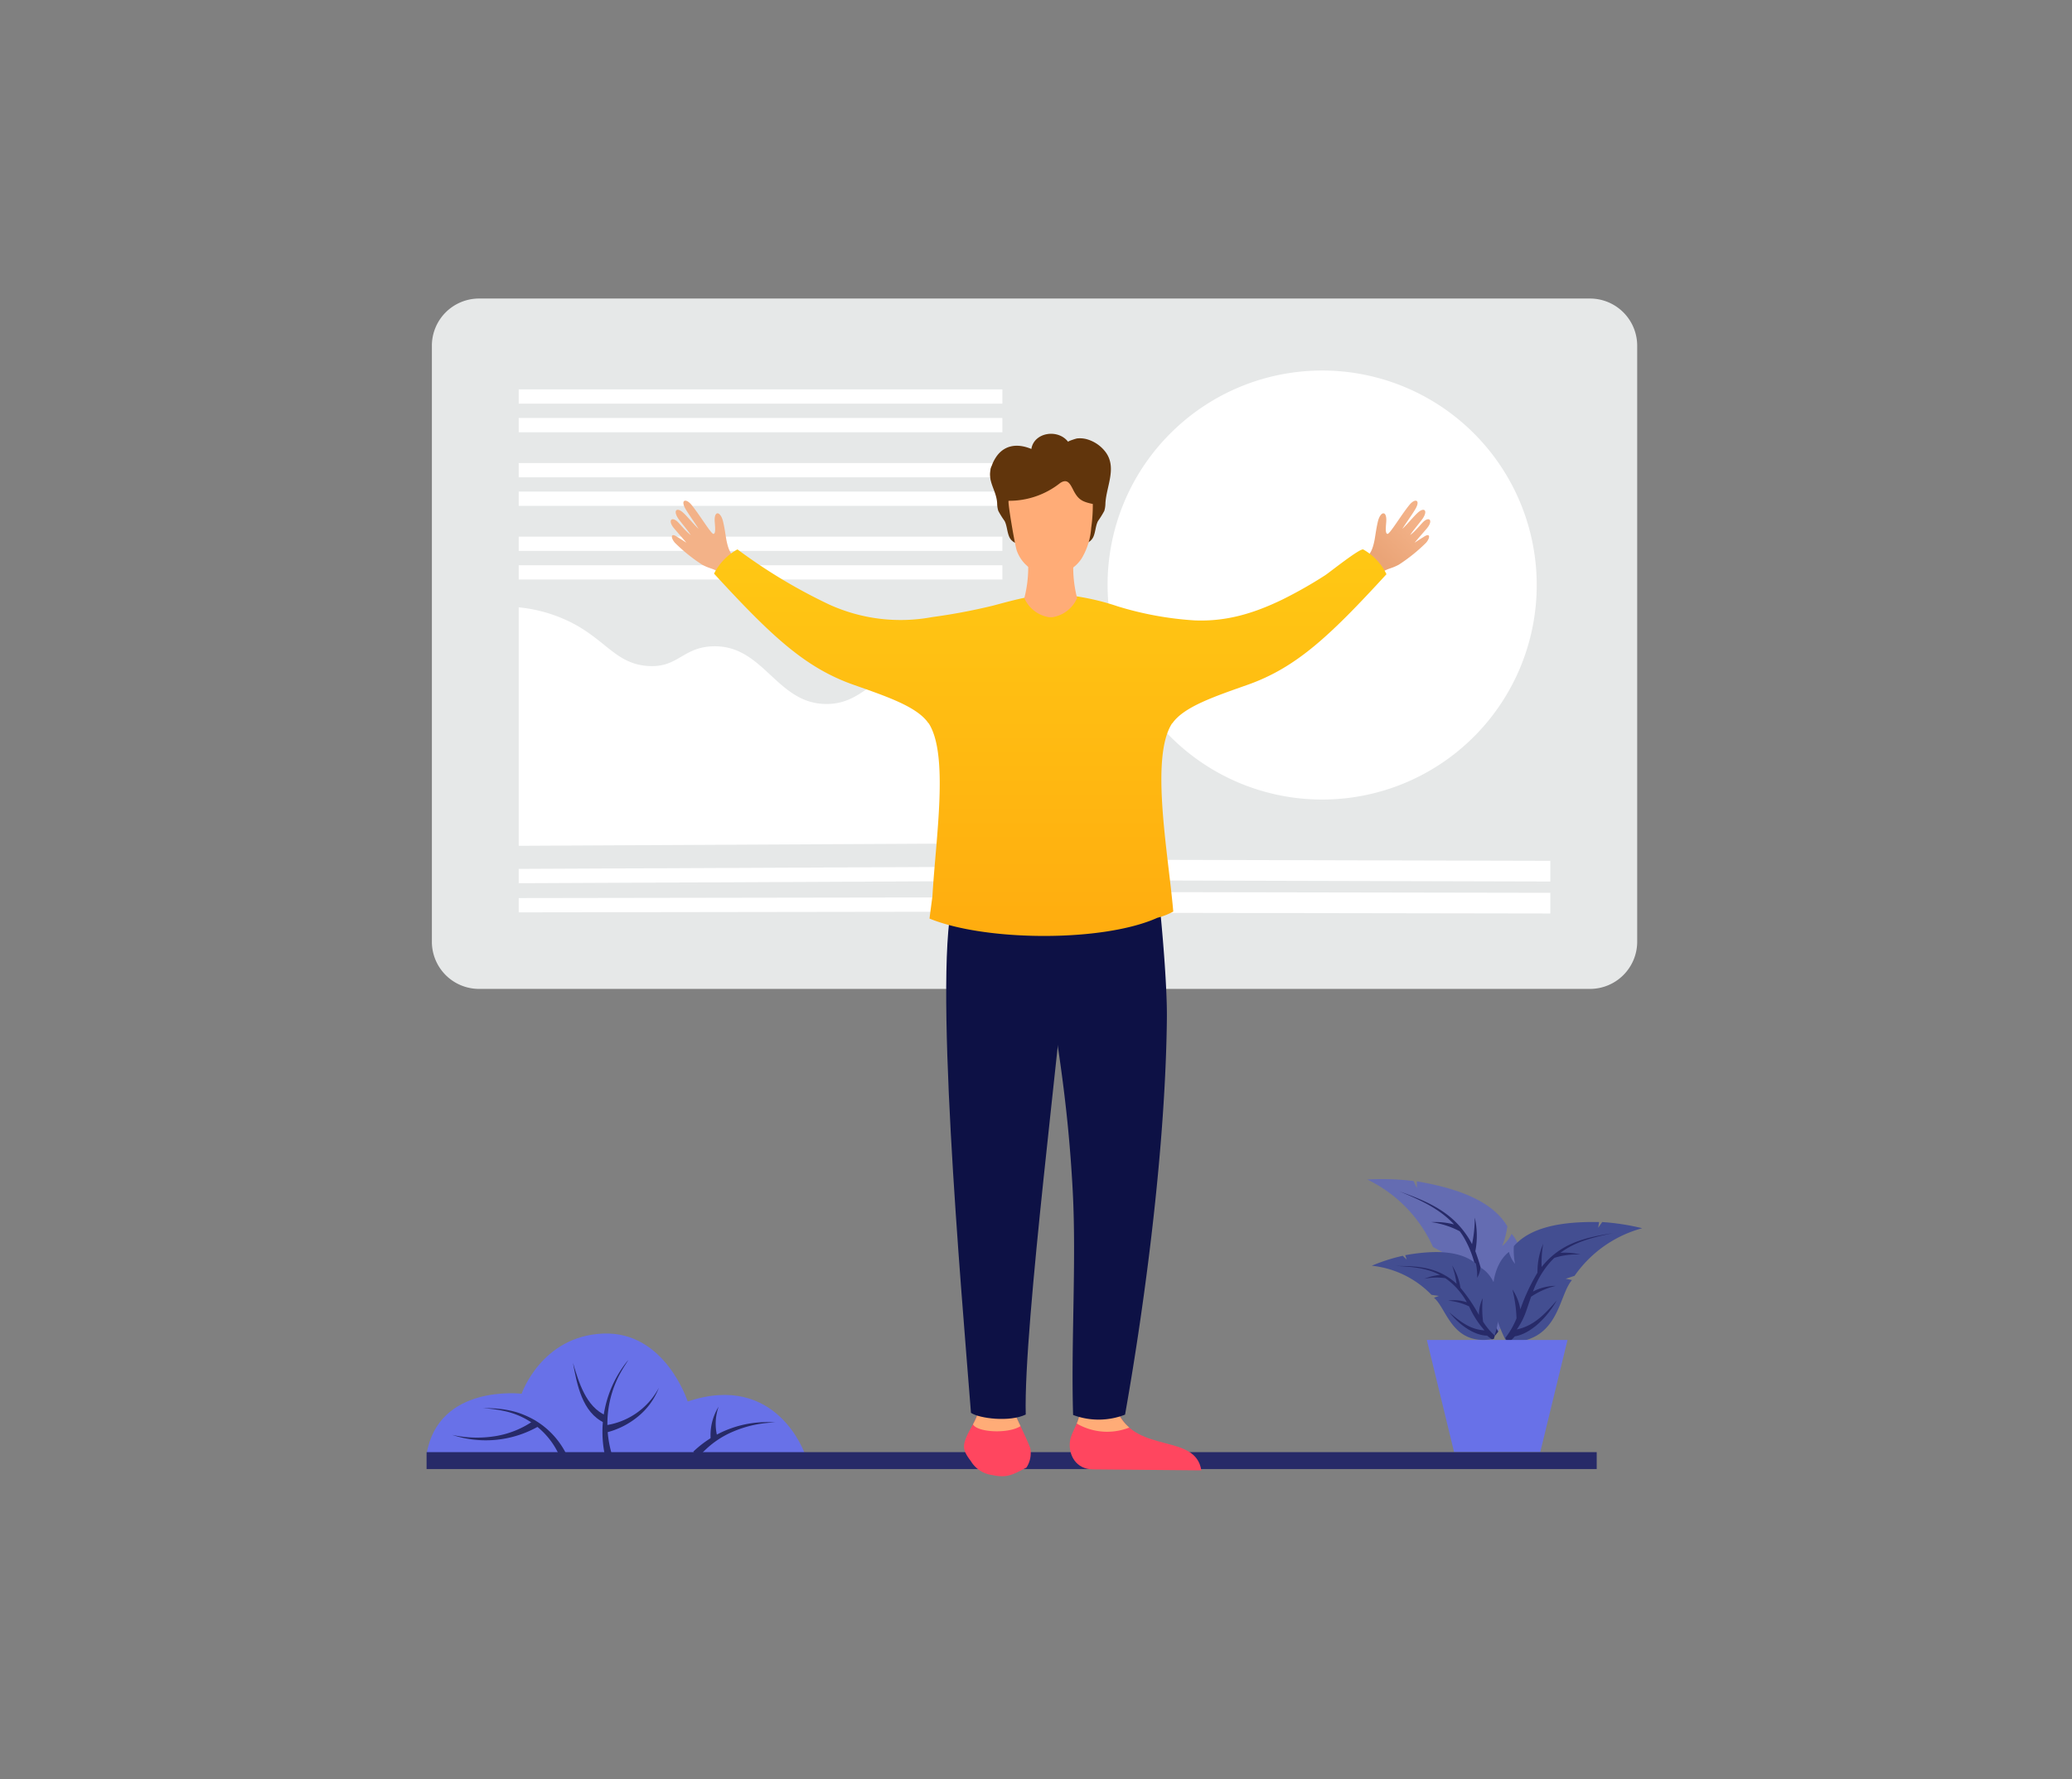 <svg xmlns="http://www.w3.org/2000/svg" xmlns:xlink="http://www.w3.org/1999/xlink" width="340" height="292" viewBox="0 0 340 292">
  <rect x="0" y="0" width="340" height="292" fill="#808080" stroke="none"/>
  <defs>
    <linearGradient id="linear-gradient" x1="0.275" y1="0.753" x2="0.704" y2="0.273" gradientUnits="objectBoundingBox">
      <stop offset="0" stop-color="#eaa477"/>
      <stop offset="1" stop-color="#f3b288"/>
    </linearGradient>
    <linearGradient id="linear-gradient-2" x1="-189.562" y1="0.753" x2="-189.133" y2="0.273" xlink:href="#linear-gradient"/>
    <linearGradient id="linear-gradient-3" x1="0.5" y1="1" x2="0.5" gradientUnits="objectBoundingBox">
      <stop offset="0" stop-color="#ffac0f"/>
      <stop offset="1" stop-color="#ffc814"/>
    </linearGradient>
    <clipPath id="clip-_4">
      <rect width="340" height="292"/>
    </clipPath>
  </defs>
  <g id="_4" data-name="4" clip-path="url(#clip-_4)">
    <g id="Join_Us_images-04" data-name="Join Us_images-04" transform="translate(-6.76 -5.39)">
      <g id="Layer_1" data-name="Layer 1" transform="translate(76.76 54.39)">
        <path id="Path_9451" data-name="Path 9451" d="M85.4,54.39H267.757a7.75,7.75,0,0,1,7.713,7.778v97.756a7.75,7.75,0,0,1-7.713,7.778H85.4a7.741,7.741,0,0,1-7.713-7.778V62.168A7.741,7.741,0,0,1,85.4,54.39Z" transform="translate(-76.818 -54.39)" fill="#e6e8e8"/>
        <path id="Path_9452" data-name="Path 9452" d="M196,102.387a35.209,35.209,0,1,0,10.2-24.966A35.059,35.059,0,0,0,196,102.387Z" transform="translate(-84.252 -55.182)" fill="#fff"/>
        <path id="Path_9453" data-name="Path 9453" d="M198.168,101.476a33.344,33.344,0,0,1,22.023-30.4A32.8,32.8,0,0,1,231.213,69.2a33.354,33.354,0,1,1-33.073,33.354C198.14,102.179,198.159,101.813,198.168,101.476Z" transform="translate(-84.387 -55.32)" fill="#fff" opacity="0.35"/>
        <path id="Path_9454" data-name="Path 9454" d="M198.168,101.476a33.344,33.344,0,0,1,22.023-30.4A32.8,32.8,0,0,1,231.213,69.2a33.354,33.354,0,1,1-33.073,33.354C198.14,102.179,198.159,101.813,198.168,101.476Z" transform="translate(-84.387 -55.32)" fill="#fff" opacity="0.7"/>
        <path id="Path_9455" data-name="Path 9455" d="M193.34,156.053l75.142.2v-3.4l-75.142-.187Z" transform="translate(-84.085 -60.565)" fill="#fff"/>
        <path id="Path_9456" data-name="Path 9456" d="M193.34,161.732l75.142.122v-3.393l-75.142-.131Z" transform="translate(-84.085 -60.921)" fill="#fff"/>
        <path id="Path_9457" data-name="Path 9457" d="M114.032,118.095c4.958.365,5.7-3.018,10.609-3.224,8.434-.337,10.459,9.372,18.631,9.465,6.729.094,8.435-6.42,15.145-5.5,5.023.684,6.007,4.592,10.937,5.295a10.056,10.056,0,0,0,2.905,0V147.2l-79.369.412V108.47a24.488,24.488,0,0,1,9.24,2.812C107.322,114.14,109.056,117.729,114.032,118.095Z" transform="translate(-77.774 -57.788)" fill="#fff"/>
        <rect id="Rectangle_1375" data-name="Rectangle 1375" width="79.369" height="2.343" transform="translate(15.116 14.91)" fill="#fff"/>
        <rect id="Rectangle_1376" data-name="Rectangle 1376" width="79.369" height="2.343" transform="translate(15.116 19.606)" fill="#fff"/>
        <rect id="Rectangle_1377" data-name="Rectangle 1377" width="79.369" height="2.343" transform="translate(15.116 27)" fill="#fff"/>
        <rect id="Rectangle_1378" data-name="Rectangle 1378" width="79.369" height="2.343" transform="translate(15.116 31.686)" fill="#fff"/>
        <rect id="Rectangle_1379" data-name="Rectangle 1379" width="79.369" height="2.343" transform="translate(15.116 39.08)" fill="#fff"/>
        <rect id="Rectangle_1380" data-name="Rectangle 1380" width="79.369" height="2.343" transform="translate(15.116 43.775)" fill="#fff"/>
        <path id="Path_9458" data-name="Path 9458" d="M92.89,156.608l79.369-.365V153.89l-79.369.365Z" transform="translate(-77.774 -60.642)" fill="#fff"/>
        <path id="Path_9459" data-name="Path 9459" d="M92.89,161.725l79.369-.112V159.26l-79.369.122Z" transform="translate(-77.774 -60.979)" fill="#fff"/>
        <path id="Path_9460" data-name="Path 9460" d="M241.47,208.675a43.11,43.11,0,0,1,7.582.244l.553,1.143v-1.087c6.3,1.068,12.3,3.065,14.845,7.385a13.381,13.381,0,0,1-.834,3.215,5.558,5.558,0,0,0,1.537-1.987c2.38,2.624,3.205,9.259-2.727,16.682-9.718-1.584-7.853-10.374-9.84-13.683h1.209l-1.537-.834a22.614,22.614,0,0,0-10.787-11.077Z" transform="translate(-87.109 -64.08)" fill="#646cb2" fill-rule="evenodd"/>
        <path id="Path_9461" data-name="Path 9461" d="M259.554,220.581a13.477,13.477,0,0,0-.094-5.529,20.8,20.8,0,0,1-.45,4.377,12.452,12.452,0,0,0-.815-1.387c-2.765-4.114-6.729-5.707-11.105-7.291,3.374,1.4,6.56,2.811,8.969,5.426a12.8,12.8,0,0,0-3.749-.375A14.218,14.218,0,0,1,257,217.31c.244.337.478.684.7,1.059a17.16,17.16,0,0,1,2.071,5.885,9.194,9.194,0,0,0-3.974-1.818,14.18,14.18,0,0,1,4.161,2.811c.44,2.718.394,4.02,1.5,6.56-2.868-1.228-4.442-3.439-6.316-6.719,1.546,4.433,4.2,7.244,6.466,8.069.169.281.44.7.759,1.171l.45.075.5-.628a15.708,15.708,0,0,1-1.5-4,25.239,25.239,0,0,1,1.762-5.173,9.475,9.475,0,0,0-2.146,3.383,37.6,37.6,0,0,0-1.874-7.4Z" transform="translate(-87.462 -64.215)" fill="#272a68" fill-rule="evenodd"/>
        <path id="Path_9462" data-name="Path 9462" d="M287.957,217.142a37.938,37.938,0,0,0-6.56-1.012l-.656.937.15-.937c-5.623-.1-11.1.637-13.992,3.955a11.67,11.67,0,0,0,.2,2.905,4.855,4.855,0,0,1-1-1.959c-2.483,1.874-4.273,7.5-.356,14.826,8.641.206,8.435-7.675,10.7-10.206l-1.04-.216,1.462-.478a19.859,19.859,0,0,1,11.1-7.816Z" transform="translate(-88.49 -64.552)" fill="#434e91" fill-rule="evenodd"/>
        <path id="Path_9463" data-name="Path 9463" d="M270.916,224.565a11.733,11.733,0,0,1,.937-4.751,18.332,18.332,0,0,0-.253,3.814,12.2,12.2,0,0,1,.937-1.068c3.046-3.1,6.729-3.833,10.759-4.489-3.14.665-6.1,1.35-8.613,3.233a10.871,10.871,0,0,1,3.28.281,12.1,12.1,0,0,0-4.264.544,10.464,10.464,0,0,0-.778.8,15.258,15.258,0,0,0-2.746,4.733,8.116,8.116,0,0,1,3.749-.937,12.286,12.286,0,0,0-4.049,1.781c-.825,2.277-.993,3.4-2.352,5.379,2.671-.59,4.386-2.249,6.56-4.77-2.052,3.571-4.8,5.567-6.879,5.9-.2.225-.5.544-.843.89h-.4l-.319-.628a13.692,13.692,0,0,0,1.837-3.215,22.593,22.593,0,0,0-.675-4.742,8.247,8.247,0,0,1,1.3,3.261,32.567,32.567,0,0,1,2.811-6.017Z" transform="translate(-88.628 -64.675)" fill="#272a68" fill-rule="evenodd"/>
        <path id="Path_9464" data-name="Path 9464" d="M251.9,236.78h23.082l-4.47,18.406H256.37Z" transform="translate(-87.765 -65.85)" fill="#6871e8" fill-rule="evenodd"/>
        <path id="Path_9465" data-name="Path 9465" d="M242.26,223.63A29.155,29.155,0,0,1,247.349,222l.637.628-.244-.731c4.433-.787,8.884-.881,11.6,1.378a9.369,9.369,0,0,1,.206,2.334,3.889,3.889,0,0,0,.544-1.678c2.212,1.171,4.33,5.389,2.146,11.715-6.823,1.246-7.666-5.033-9.775-6.757l.806-.3-1.218-.187A15.932,15.932,0,0,0,242.26,223.63Z" transform="translate(-87.159 -64.883)" fill="#434e91" fill-rule="evenodd"/>
        <path id="Path_9466" data-name="Path 9466" d="M257.069,227.386a9.3,9.3,0,0,0-1.368-3.646,14.938,14.938,0,0,1,.74,3.008,8.3,8.3,0,0,0-.872-.722c-2.811-2.081-5.81-2.2-9.1-2.212,2.577.131,5.014.3,7.244,1.481a8.678,8.678,0,0,0-2.568.628,9.972,9.972,0,0,1,3.449-.1c.244.169.478.347.722.544a12.043,12.043,0,0,1,2.812,3.411,6.457,6.457,0,0,0-3.065-.262,9.84,9.84,0,0,1,3.43.937,15.21,15.21,0,0,0,2.53,3.936c-2.193-.131-3.749-1.228-5.782-2.961,2.08,2.577,4.508,3.814,6.2,3.824.178.15.459.365.778.6l.319-.056c.066-.178.122-.356.178-.534a10.881,10.881,0,0,1-1.931-2.305,17.8,17.8,0,0,1-.066-3.842,6.561,6.561,0,0,0-.619,2.746,27.177,27.177,0,0,0-3.036-4.47Z" transform="translate(-87.423 -65.031)" fill="#272a68" fill-rule="evenodd"/>
        <path id="Path_9467" data-name="Path 9467" d="M138.838,255.424s-4.611-13.533-19.231-8.613c0,0-3.692-11.537-13.842-11.152s-13.411,9.878-13.411,9.878-13.645-1.649-15.594,9.887Z" transform="translate(-76.76 -65.779)" fill="#6871e8"/>
        <path id="Path_9468" data-name="Path 9468" d="M99.7,257.942a12.792,12.792,0,0,0-9.85-8.8,21.254,21.254,0,0,0-3.261-.412,21.752,21.752,0,0,1,3.308.178,17.614,17.614,0,0,1,2.174.459,15,15,0,0,1,3.074,1.34,13.392,13.392,0,0,1,5.745,6.916l-1.19.319Z" transform="translate(-77.378 -66.601)" fill="#272a68"/>
        <path id="Path_9469" data-name="Path 9469" d="M107.66,251.364a11.818,11.818,0,0,0,9.156-6.2,11.368,11.368,0,0,1-3.505,4.78,13.233,13.233,0,0,1-5.5,2.643Z" transform="translate(-78.702 -66.377)" fill="#272a68"/>
        <path id="Path_9470" data-name="Path 9470" d="M95.476,251.8a17.45,17.45,0,0,1-14.236,1.443,18.744,18.744,0,0,0,7.1.206,15.192,15.192,0,0,0,6.382-2.624l.75.937Z" transform="translate(-77.041 -66.733)" fill="#272a68"/>
        <path id="Path_9471" data-name="Path 9471" d="M126.527,254.093a8.9,8.9,0,0,1,1.275-5.623,8.435,8.435,0,0,0-.384,4.058,6.646,6.646,0,0,0,.3,1.237l-1.19.319Z" transform="translate(-79.884 -66.585)" fill="#272a68"/>
        <path id="Path_9472" data-name="Path 9472" d="M108.288,257.251A18.519,18.519,0,0,1,111.8,240.27c-.384.637-.8,1.237-1.153,1.874a17.4,17.4,0,0,0-1.228,14.6l-1.134.487Z" transform="translate(-78.692 -66.069)" fill="#272a68"/>
        <path id="Path_9473" data-name="Path 9473" d="M123.43,256.043a17.44,17.44,0,0,1,13.476-4.817,18.744,18.744,0,0,0-6.944,1.509,15,15,0,0,0-5.567,4.086l-.937-.778Z" transform="translate(-79.692 -66.754)" fill="#272a68"/>
        <path id="Path_9474" data-name="Path 9474" d="M107.554,250.63c-3.646-1.687-4.508-6.279-5.164-9.84.937,3.158,2.146,7.244,5.417,8.641Z" transform="translate(-78.37 -66.102)" fill="#272a68"/>
        <rect id="Rectangle_1381" data-name="Rectangle 1381" width="192.007" height="2.774" transform="translate(0 189.345)" fill="#272a68"/>
        <path id="Path_9475" data-name="Path 9475" d="M191.057,249.642c-.365,1.818-1.471,3.205-1.649,4.545-.3,2.305,1.031,4.62,3.749,4.639l17.806.159c-.937-6.082-10.468-2.708-13.673-9.465l-4.142.234Z" transform="translate(-83.835 -66.651)" fill="#ff465f" fill-rule="evenodd"/>
        <path id="Path_9476" data-name="Path 9476" d="M191.134,249.642a9.045,9.045,0,0,1-.534,1.659,9.893,9.893,0,0,0,8.622.656,7.385,7.385,0,0,1-1.874-2.437l-4.142.234Z" transform="translate(-83.913 -66.651)" fill="#ffac77" fill-rule="evenodd"/>
        <path id="Path_9477" data-name="Path 9477" d="M181.1,258.505c-2.324,1.19-3.13,1.734-5.623,1.218a4.8,4.8,0,0,1-3.505-2.305c-1.031-1.34-1.265-2.09-1.031-3.018.45-1.762,1.743-3.158,2.39-5.361l3.983,1.181,1.94-.394c.534,1.218,1.715,3.514,2.474,5.464A4.335,4.335,0,0,1,181.1,258.505Z" transform="translate(-82.673 -66.621)" fill="#ff465f" fill-rule="evenodd"/>
        <path id="Path_9478" data-name="Path 9478" d="M172.43,251.411a12.532,12.532,0,0,0,1.012-2.371l3.983,1.181,1.94-.394c.206.487.515,1.125.862,1.874C178.24,252.976,173.189,252.751,172.43,251.411Z" transform="translate(-82.771 -66.621)" fill="#ffac77" fill-rule="evenodd"/>
        <path id="Path_9479" data-name="Path 9479" d="M186.193,160.461c.253,3.214.993,5.782.843,12.183-.159,6.982-6.645,56.9-6.242,71.487-2.624,1.275-7.563.665-8.987-.272-1.556-19.98-6.373-74.3-2.737-84.879Z" transform="translate(-82.477 -60.962)" fill="#0d1145" fill-rule="evenodd"/>
        <path id="Path_9480" data-name="Path 9480" d="M203.65,159.519c.469,4.264,1.359,14.226,1.293,19.68-.225,20.411-3.393,45.378-6.86,64.964a11.893,11.893,0,0,1-8.528.056c-.356-11.808.553-25.013-.056-36.681-.778-14.695-2.633-26.194-5.979-44.525l13.345-3.814Z" transform="translate(-83.468 -60.976)" fill="#0d1145" fill-rule="evenodd"/>
        <path id="Path_9481" data-name="Path 9481" d="M240.23,99.921c1.228-1.087,1.874-1.162,2.371-3.749.112-.628.272-1.874.534-2.971.422-1.706,1.509-1.874,1.368.075-.075.937-.178,1.931.206,1.968s2.24-3.1,3.617-4.78c.853-1.04,1.762-.862,1.078.487-.384.75-1.678,2.53-2.259,3.468.872-.815,1.781-1.959,2.521-2.643,1.078-.984,1.7-.375.834.937-.347.506-1.781,2.212-2.052,2.708.937-.693,1.874-1.977,2.324-2.315.872-.675,1.415,0,.412,1.218-.422.506-1.706,1.959-2.024,2.371.122-.094.937-.619,1.462-.937,1.134-.787,1.134.1.422.937a27.919,27.919,0,0,1-4.47,3.6c-1.518.815-1.8.469-3.664,1.818Z" transform="translate(-87.031 -56.615)" fill-rule="evenodd" fill="url(#linear-gradient)"/>
        <path id="Path_9482" data-name="Path 9482" d="M131,99.921c-1.228-1.087-1.874-1.162-2.371-3.749-.112-.628-.272-1.874-.534-2.971-.422-1.706-1.509-1.874-1.368.075.075.937.178,1.931-.206,1.968s-2.24-3.1-3.617-4.78c-.853-1.04-1.762-.862-1.078.487.384.75,1.678,2.53,2.249,3.468-.862-.815-1.771-1.959-2.512-2.643-1.078-.984-1.7-.375-.834.937.347.506,1.781,2.212,2.052,2.708-.937-.693-1.874-1.977-2.324-2.315-.872-.675-1.415,0-.412,1.218.422.506,1.706,1.959,2.024,2.371-.122-.094-.937-.619-1.462-.937-1.134-.787-1.134.1-.422.937a27.918,27.918,0,0,0,4.47,3.6c1.518.815,1.8.469,3.664,1.818Z" transform="translate(-79.446 -56.615)" fill-rule="evenodd" fill="url(#linear-gradient-2)"/>
        <path id="Path_9483" data-name="Path 9483" d="M233.627,98.339c-.534-.253-5.52,3.749-6.251,4.227a71.748,71.748,0,0,1-7.01,3.983c-4.686,2.268-9.165,3.636-14.386,3.43a54.421,54.421,0,0,1-12.642-2.305,39.792,39.792,0,0,0-9.737-1.987c-3.674-.094-7.235.937-10.759,1.874a96.682,96.682,0,0,1-9.962,1.874,28.274,28.274,0,0,1-16.869-2.052,88.877,88.877,0,0,1-15.079-9.062,9.372,9.372,0,0,0-3.842,3.983c9.428,10.262,14.91,15.4,22.8,18.209,5.454,1.931,10.552,3.617,12.389,6.354v-.056c3.374,5.136,1.2,18.809.647,28.443-.169,1.265-.328,2.484-.478,3.664,9.147,3.749,28.462,3.9,37.4-.131a10.947,10.947,0,0,0,2.6-1.022c-.825-9.6-3.852-25.36-.169-30.926v.056c1.874-2.737,6.935-4.423,12.389-6.354,7.928-2.812,13.373-7.9,22.764-18.144A9.372,9.372,0,0,0,233.627,98.339Z" transform="translate(-79.922 -57.15)" fill="url(#linear-gradient-3)"/>
        <path id="Path_9484" data-name="Path 9484" d="M189.461,100.46l-1.49.731-2.221.262-2.221-.262-1.49-.731a20.253,20.253,0,0,1-.619,5.988,5.342,5.342,0,0,0,4.058,3.14h.553a5.342,5.342,0,0,0,4.049-3.14,20.619,20.619,0,0,1-.619-5.988Z" transform="translate(-83.336 -57.285)" fill="#ffac77" fill-rule="evenodd"/>
        <path id="Path_9485" data-name="Path 9485" d="M190.962,96.1a1.949,1.949,0,0,0,1.462-1.228c.319-.806.319-1.715.712-2.474a15.248,15.248,0,0,0,1.031-1.659,4.4,4.4,0,0,0,.187-1.265c.159-2.811,1.94-5.867,0-8.434a5.848,5.848,0,0,0-2.924-2.034,4.32,4.32,0,0,0-1.7-.169c-.131,0-1.574.459-1.49.562-1.687-2.2-5.623-1.546-6.035,1.171-2.446-1.031-4.583-.562-5.848,1.415-2.465,3.824.806,6.794,2.971,7.4l7.16,3.655,2.6,1.827c.45.309,1.162,1.078,1.668,1.181a.936.936,0,0,0,.206.047Z" transform="translate(-82.963 -55.878)" fill="#61350c" fill-rule="evenodd"/>
        <path id="Path_9486" data-name="Path 9486" d="M185.8,91.481c-1.35-1.022-2.755-1.949-4.02-3.083a23.07,23.07,0,0,1-1.7-1.753,18.377,18.377,0,0,0-1.743-1.668c-.815-.675-1.874-.572-2.69-1.237-.815,2.483.8,3.814.937,6.073a4.4,4.4,0,0,0,.187,1.265,13.929,13.929,0,0,0,1.031,1.659c.394.759.394,1.668.712,2.474a1.931,1.931,0,0,0,1.443,1.246.937.937,0,0,0,.225,0c.506-.1,1.218-.872,1.659-1.181l2.624-1.874,2.305-1.181C186.451,91.987,186.132,91.725,185.8,91.481Z" transform="translate(-82.959 -56.234)" fill="#61350c" fill-rule="evenodd"/>
        <path id="Path_9487" data-name="Path 9487" d="M178.678,89.595c-.234,0,1.059,7.5,1.331,8.181a5.979,5.979,0,0,0,10.637,1.293,11.293,11.293,0,0,0,1.574-5.033,26.118,26.118,0,0,0,.262-3.917c-1.818-.384-2.446-.74-3.3-2.483-.487-.937-.937-1.715-2.081-.937A13.42,13.42,0,0,1,178.678,89.595Z" transform="translate(-83.162 -56.4)" fill="#ffac77" fill-rule="evenodd"/>
      </g>
    </g>
  </g>
</svg>
